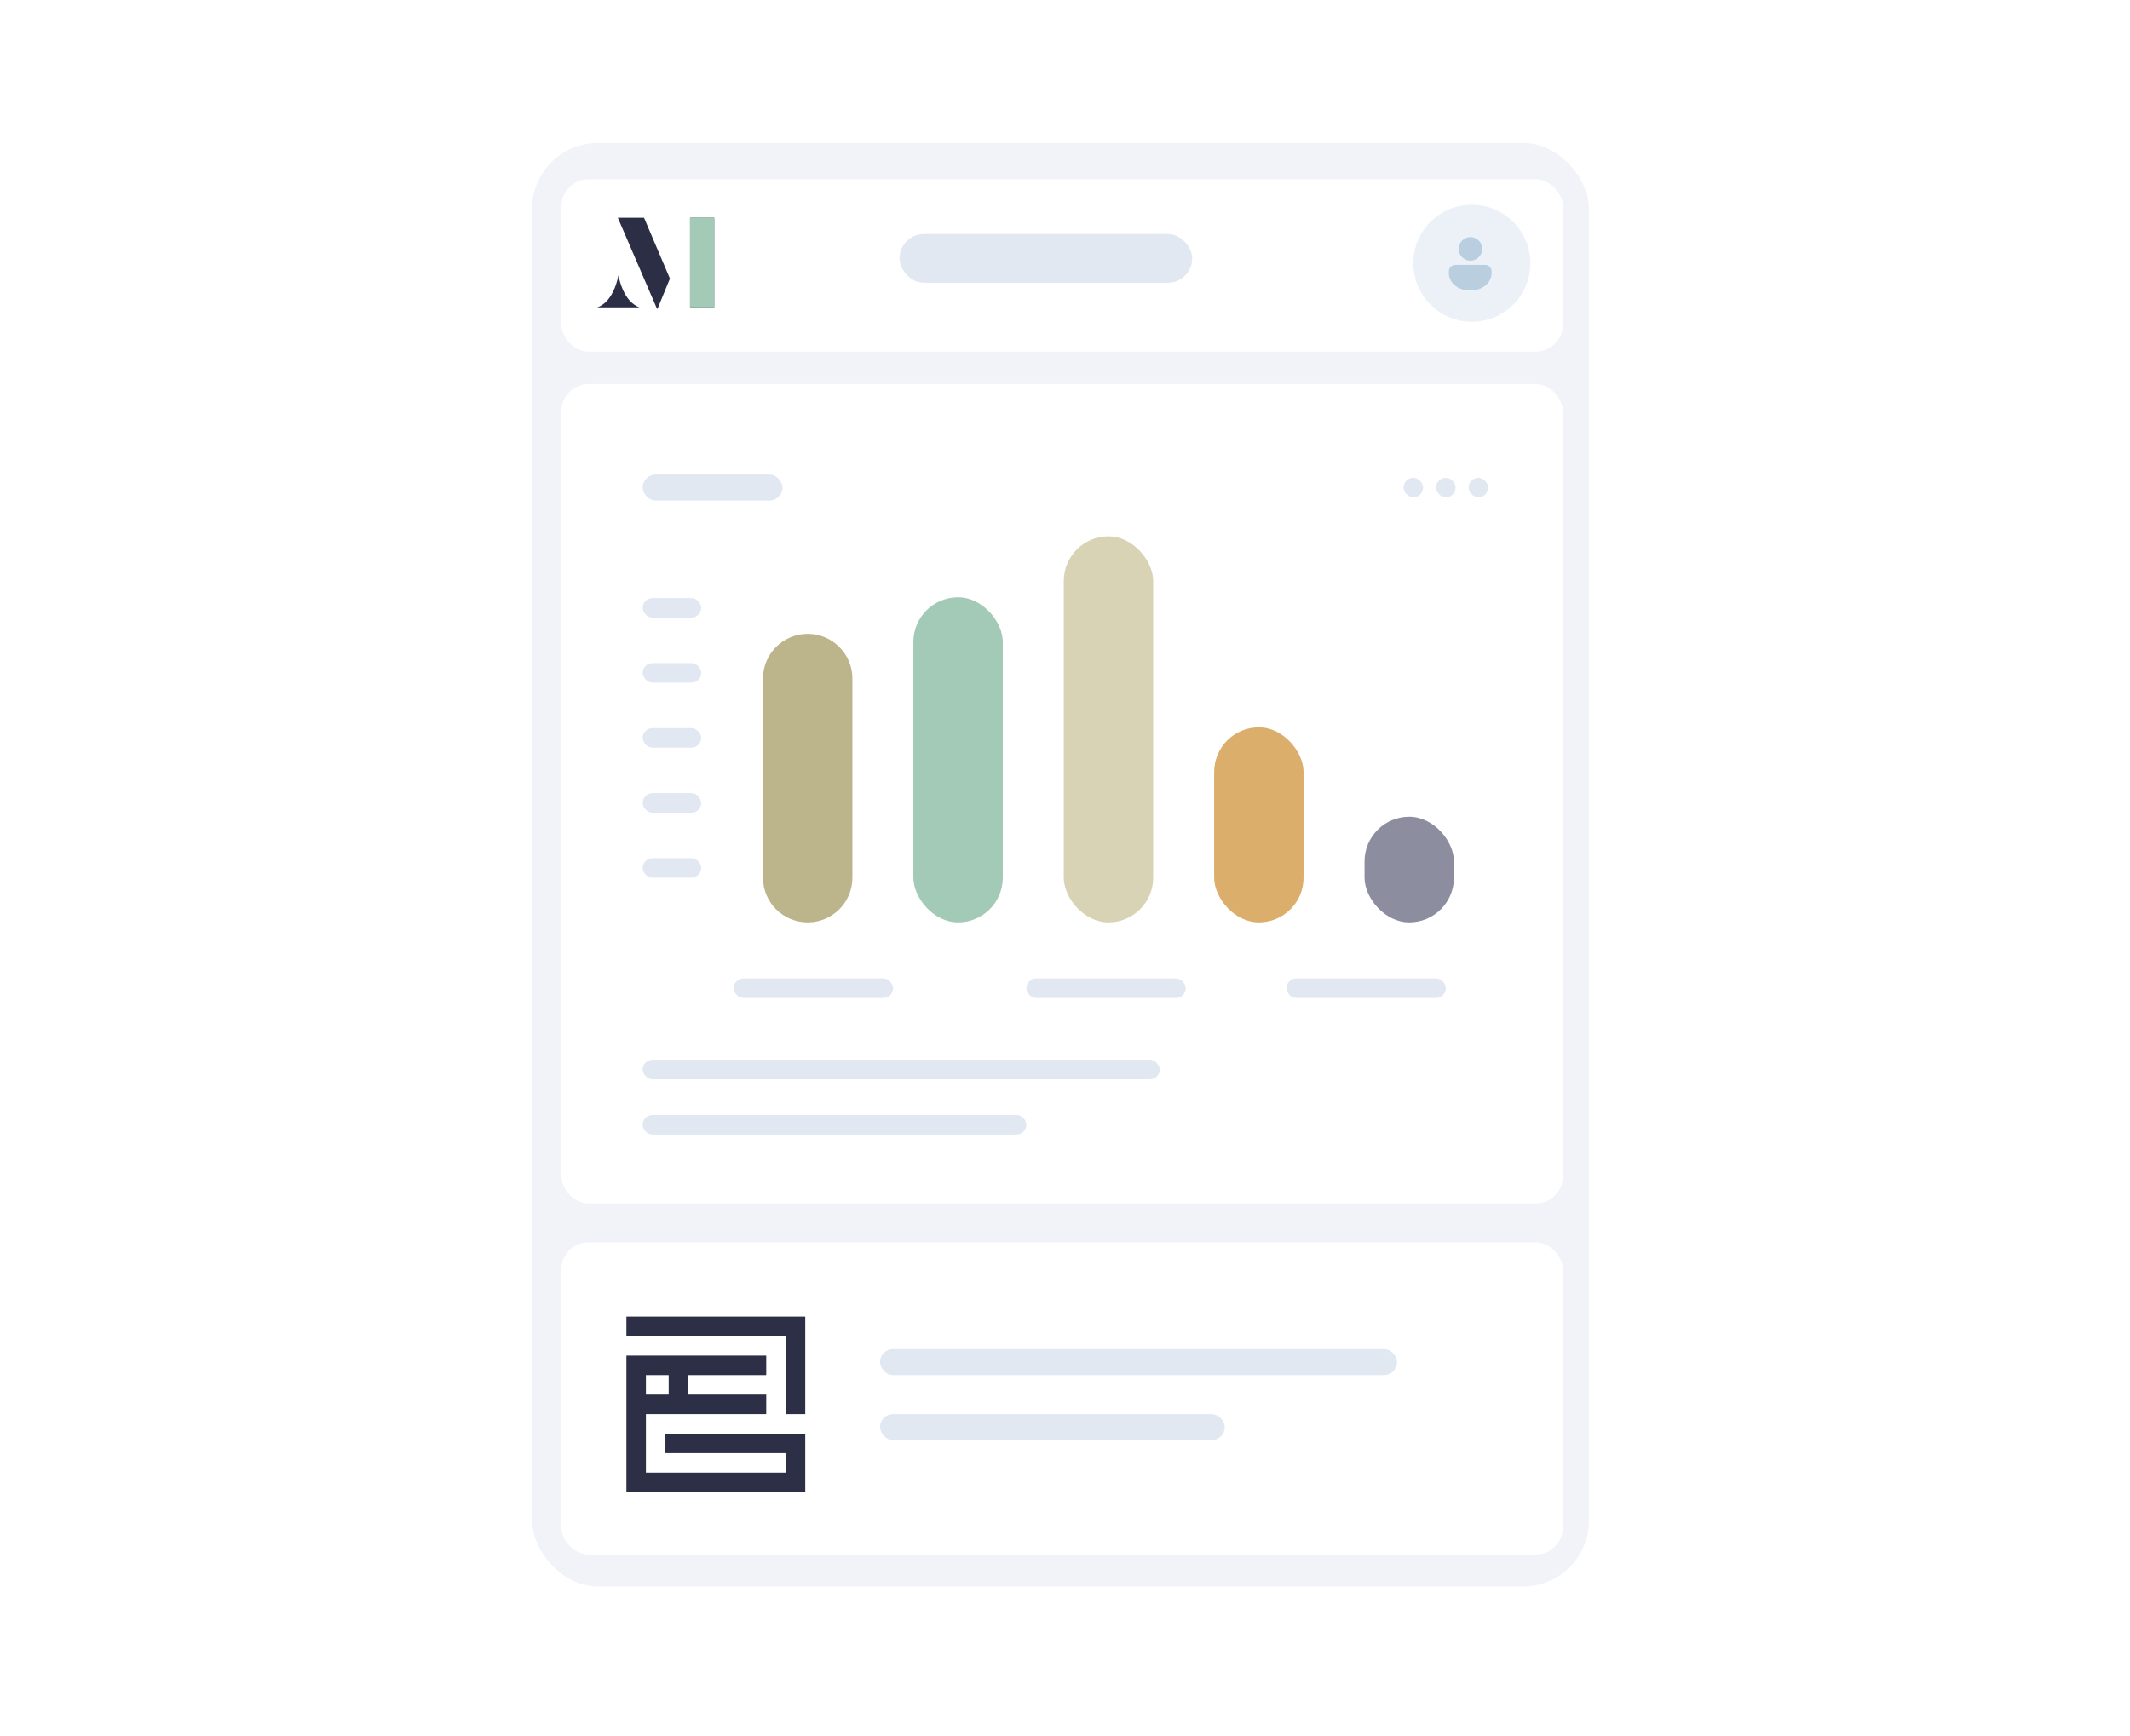 <svg xmlns="http://www.w3.org/2000/svg" width="552" height="450" fill="none"><rect width="286.517" height="385.112" x="132" y="32" fill="#fff" rx="20"/><rect width="273.876" height="374.157" x="137.899" y="37.057" fill="#F1F3F9" rx="17"/><g filter="url(#a)"><rect width="259.551" height="44.663" x="145.483" y="45.483" fill="#fff" rx="7"/></g><g filter="url(#b)"><rect width="259.551" height="212.36" x="145.483" y="98.573" fill="#fff" rx="7"/></g><g filter="url(#c)"><rect width="259.551" height="80.899" x="145.483" y="321.045" fill="#fff" rx="7"/></g><rect width="23.174" height="100.07" x="275.679" y="139.022" fill="#D8D3B4" rx="11.587"/><rect width="23.174" height="50.562" x="314.654" y="188.531" fill="#DBAF6B" rx="11.587"/><rect width="23.174" height="27.388" x="353.628" y="211.705" fill="#8C8EA0" rx="11.587"/><path fill="#BCB48A" d="M197.729 175.891c0-6.4 5.188-11.587 11.588-11.587 6.399 0 11.587 5.187 11.587 11.587v51.615c0 6.399-5.188 11.587-11.587 11.587-6.4 0-11.588-5.188-11.588-11.587v-51.615Z"/><rect width="23.174" height="84.27" x="236.704" y="154.823" fill="#A3CAB6" rx="11.587"/><rect width="41.292" height="5.056" x="190.146" y="253.629" fill="#E1E8F2" rx="2.528"/><rect width="15.168" height="5.056" x="166.551" y="222.45" fill="#E1E8F2" rx="2.528"/><rect width="15.168" height="5.056" x="166.551" y="205.596" fill="#E1E8F2" rx="2.528"/><rect width="15.168" height="5.056" x="166.551" y="188.742" fill="#E1E8F2" rx="2.528"/><rect width="15.168" height="5.056" x="166.551" y="171.888" fill="#E1E8F2" rx="2.528"/><rect width="15.168" height="5.056" x="166.551" y="155.034" fill="#E1E8F2" rx="2.528"/><rect width="5.056" height="5.056" x="363.741" y="123.854" fill="#E1E8F2" rx="2.528"/><rect width="5.056" height="5.056" x="372.168" y="123.854" fill="#E1E8F2" rx="2.528"/><rect width="5.056" height="5.056" x="380.596" y="123.854" fill="#E1E8F2" rx="2.528"/><rect width="36.236" height="6.742" x="166.551" y="123.011" fill="#E1E8F2" rx="3.371"/><rect width="75.843" height="12.64" x="233.124" y="60.652" fill="#E1E8F2" rx="6.32"/><rect width="133.989" height="5.056" x="166.551" y="274.697" fill="#E1E8F2" rx="2.528"/><rect width="133.989" height="6.742" x="228.067" y="349.697" fill="#E1E8F2" rx="3.371"/><rect width="89.326" height="6.742" x="228.067" y="366.551" fill="#E1E8F2" rx="3.371"/><rect width="99.438" height="5.056" x="166.551" y="289.022" fill="#E1E8F2" rx="2.528"/><rect width="41.292" height="5.056" x="265.989" y="253.629" fill="#E1E8F2" rx="2.528"/><rect width="41.292" height="5.056" x="333.405" y="253.629" fill="#E1E8F2" rx="2.528"/><circle cx="381.438" cy="68.236" r="15.168" fill="#ECF1F8"/><path fill="#2C2F45" d="M162.336 341.27h46.348v5.056h-46.348zm41.292 5.056h5.056v20.225h-5.056zm-41.292 5.056h36.236v5.056h-36.236zm0 10.112h36.236v5.056h-36.236zm10.955-5.056h5.056v5.056h-5.056zm-10.955 0h5.056v5.056h-5.056zm0 10.112h5.056v20.225h-5.056zm5.057 15.169h41.292v5.056h-41.292zm36.235-10.113h5.056v10.112h-5.056z"/><path fill="#2C2F45" d="M172.448 371.606h31.18v5.056h-31.18z"/><path fill="#B9CEDF" d="M384.888 68.657a1.66 1.66 0 0 1 1.659 1.66v.553c0 2.18-2.057 4.424-5.53 4.424-3.474 0-5.531-2.244-5.531-4.424v-.553c0-.917.743-1.66 1.659-1.66h7.743Zm-3.871-7.189a3.042 3.042 0 1 1-.001 6.083 3.042 3.042 0 0 1 .001-6.083Z"/><g clip-path="url(#d)"><path fill="#2B2E44" d="M178.831 56.438v23.23h6.259v-23.23h-6.259ZM173.1 71l-6.195-14.562h-6.797l1.305 3.026v-.008l8.856 20.578h.133l3.211-7.827L173.1 71Z"/><path fill="#A3CAB6" d="M178.831 79.667V56.438h6.259v23.23h-6.259Z"/><path fill="#2B2E44" d="M165.782 79.667h-11.029c4.438-1.44 5.512-8.333 5.512-8.333s.025.157.081.426c.137.652.464 1.976 1.091 3.368v.004c.831 1.855 2.196 3.835 4.345 4.535Z"/></g><defs><filter id="a" width="269.551" height="54.663" x="140.483" y="41.483" color-interpolation-filters="sRGB" filterUnits="userSpaceOnUse"><feFlood flood-opacity="0" result="BackgroundImageFix"/><feColorMatrix in="SourceAlpha" result="hardAlpha" values="0 0 0 0 0 0 0 0 0 0 0 0 0 0 0 0 0 0 127 0"/><feOffset dy="1"/><feGaussianBlur stdDeviation="2.5"/><feComposite in2="hardAlpha" operator="out"/><feColorMatrix values="0 0 0 0 0.62 0 0 0 0 0.634 0 0 0 0 0.733 0 0 0 0.2 0"/><feBlend in2="BackgroundImageFix" result="effect1_dropShadow_12482_6186"/><feBlend in="SourceGraphic" in2="effect1_dropShadow_12482_6186" result="shape"/></filter><filter id="b" width="269.551" height="222.359" x="140.483" y="94.573" color-interpolation-filters="sRGB" filterUnits="userSpaceOnUse"><feFlood flood-opacity="0" result="BackgroundImageFix"/><feColorMatrix in="SourceAlpha" result="hardAlpha" values="0 0 0 0 0 0 0 0 0 0 0 0 0 0 0 0 0 0 127 0"/><feOffset dy="1"/><feGaussianBlur stdDeviation="2.5"/><feComposite in2="hardAlpha" operator="out"/><feColorMatrix values="0 0 0 0 0.62 0 0 0 0 0.634 0 0 0 0 0.733 0 0 0 0.2 0"/><feBlend in2="BackgroundImageFix" result="effect1_dropShadow_12482_6186"/><feBlend in="SourceGraphic" in2="effect1_dropShadow_12482_6186" result="shape"/></filter><filter id="c" width="269.551" height="90.899" x="140.483" y="317.045" color-interpolation-filters="sRGB" filterUnits="userSpaceOnUse"><feFlood flood-opacity="0" result="BackgroundImageFix"/><feColorMatrix in="SourceAlpha" result="hardAlpha" values="0 0 0 0 0 0 0 0 0 0 0 0 0 0 0 0 0 0 127 0"/><feOffset dy="1"/><feGaussianBlur stdDeviation="2.5"/><feComposite in2="hardAlpha" operator="out"/><feColorMatrix values="0 0 0 0 0.62 0 0 0 0 0.634 0 0 0 0 0.733 0 0 0 0.2 0"/><feBlend in2="BackgroundImageFix" result="effect1_dropShadow_12482_6186"/><feBlend in="SourceGraphic" in2="effect1_dropShadow_12482_6186" result="shape"/></filter><clipPath id="d"><path fill="#fff" d="M154.753 56.438h30.337v23.596h-30.337z"/></clipPath></defs></svg>